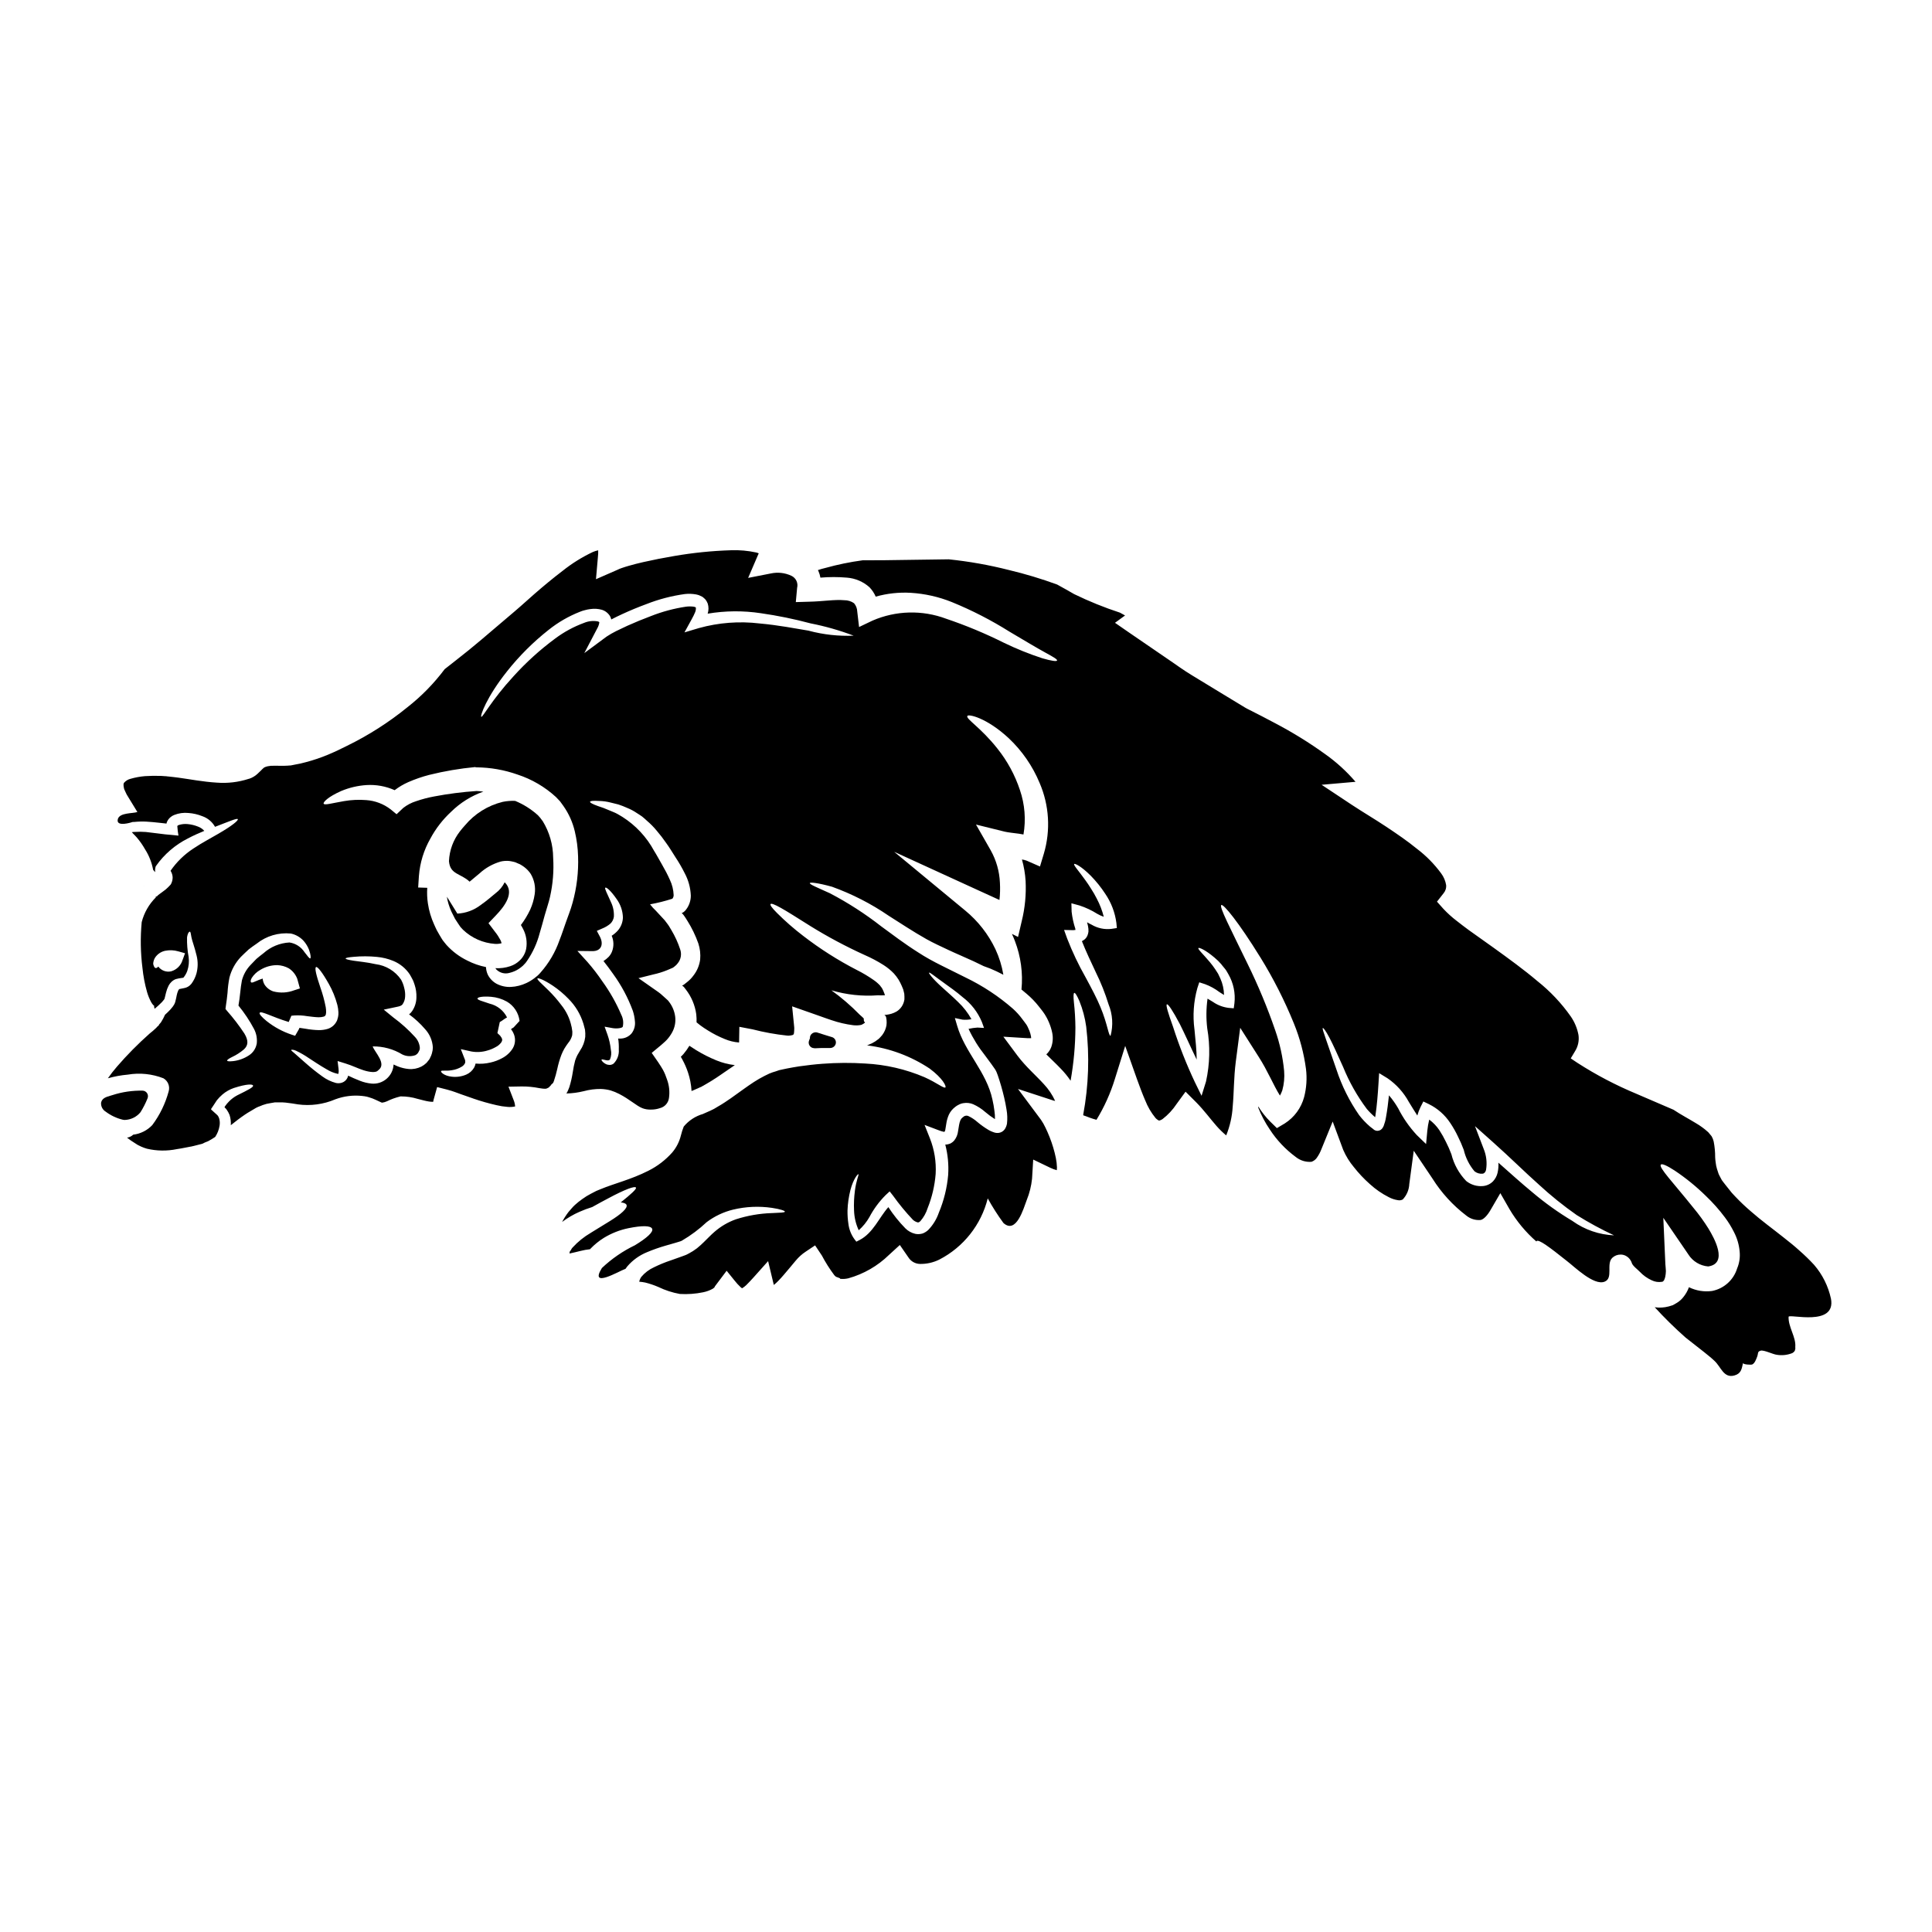 <?xml version="1.0" encoding="UTF-8"?>
<!-- Uploaded to: ICON Repo, www.iconrepo.com, Generator: ICON Repo Mixer Tools -->
<svg fill="#000000" width="800px" height="800px" version="1.1" viewBox="144 144 512 512" xmlns="http://www.w3.org/2000/svg">
 <g>
  <path d="m629.22 488.16c-0.715-3.316-2.254-6.402-4.473-8.969-1.242-1.348-2.559-2.621-3.938-3.824-1.254-1.152-2.715-2.305-4.152-3.441-2.898-2.309-5.902-4.477-8.707-6.945v-0.004c-1.418-1.207-2.769-2.492-4.051-3.844-0.66-0.656-1.27-1.359-1.82-2.106l-0.871-1.094-0.426-0.547-0.199-0.262-0.102-0.141-0.059-0.062-0.203-0.324c0-0.043-0.605-1.152-0.605-1.152h-0.004c-0.129-0.25-0.23-0.516-0.305-0.789l-0.305-0.934 0.004 0.004c-0.16-0.531-0.27-1.07-0.328-1.621-0.074-0.469-0.121-0.941-0.141-1.414 0.008-1.406-0.125-2.812-0.395-4.191-0.109-0.469-0.285-0.918-0.523-1.336-0.023-0.043-0.164-0.223-0.164-0.223l-0.363-0.426-0.367-0.445c-0.117-0.121-0.199-0.16-0.305-0.266-0.199-0.16-0.395-0.324-0.566-0.484h0.004c-0.238-0.203-0.488-0.395-0.75-0.57-0.531-0.395-1.086-0.758-1.66-1.09-1.926-1.18-3.969-2.246-5.953-3.566-2.836-1.211-6.098-2.629-9.781-4.207h0.004c-5.465-2.269-10.715-5.019-15.691-8.223l-1.762-1.18 1.152-1.926c0.797-1.277 1.113-2.797 0.895-4.289-0.328-1.75-1.02-3.414-2.027-4.879-2.488-3.543-5.477-6.707-8.867-9.398-3.562-3.016-7.531-5.902-11.703-8.906l-6.438-4.582c-1.09-0.812-2.184-1.617-3.297-2.512h-0.004c-1.227-0.945-2.379-1.988-3.441-3.117l-1.719-1.926 1.699-2.164c0.535-0.609 0.801-1.414 0.727-2.227-0.184-1.121-0.633-2.184-1.316-3.098-1.812-2.469-3.973-4.664-6.414-6.516-2.531-2.066-5.344-3.988-8.223-5.902-2.879-1.918-5.867-3.664-9.094-5.789l-7.953-5.277 8.988-0.789c-2.367-2.762-5.066-5.223-8.035-7.328-4.234-3.051-8.684-5.797-13.305-8.223-2.305-1.234-4.594-2.41-6.922-3.582l-0.445-0.223-0.223-0.121-0.199-0.121-0.121-0.059-0.832-0.508-1.699-1.031c-1.113-0.668-2.227-1.359-3.34-2.023-2.227-1.359-4.434-2.715-6.621-4.031-1.094-0.668-2.184-1.316-3.238-2.004-1.055-0.688-2.086-1.418-3.098-2.125-4.109-2.812-8.141-5.59-12.066-8.266l-3.602-2.492 2.672-1.945c-0.445-0.266-0.914-0.504-1.359-0.746l-0.004-0.004c-4.144-1.355-8.188-2.992-12.109-4.898-1.52-0.891-3.035-1.719-4.535-2.551-4.184-1.531-8.457-2.816-12.793-3.848-5.234-1.332-10.562-2.277-15.934-2.832-5.711 0.039-11.414 0.199-17.129 0.238-1.926 0.02-3.824 0-5.711 0.02v0.004c-3.324 0.449-6.613 1.125-9.844 2.023-0.672 0.156-1.336 0.344-1.984 0.57 0.051 0.082 0.098 0.172 0.141 0.262 0.242 0.559 0.418 1.141 0.527 1.738 2.336-0.203 4.688-0.203 7.027 0 2.215 0.168 4.312 1.062 5.969 2.543 0.699 0.727 1.258 1.57 1.656 2.492 3.027-0.855 6.176-1.195 9.312-1.012 3.727 0.23 7.394 1.055 10.855 2.449 5.328 2.172 10.457 4.809 15.328 7.871 4.027 2.391 7.144 4.25 9.332 5.449 2.188 1.195 3.34 1.863 3.238 2.164-0.102 0.305-1.461 0.121-3.91-0.586h0.004c-3.484-1.137-6.887-2.512-10.184-4.109-4.957-2.477-10.078-4.606-15.328-6.379-6.32-2.359-13.309-2.18-19.496 0.504l-3.562 1.699-0.484-4.109v0.004c-0.023-0.812-0.324-1.594-0.855-2.207-0.754-0.527-1.652-0.801-2.57-0.789-2.551-0.242-5.688 0.324-9.414 0.395l-3.441 0.102 0.344-3.762c0.328-1.289-0.297-2.629-1.496-3.203-1.695-0.801-3.613-1.023-5.445-0.629l-6.035 1.18 2.672-6.215v0.004c0.035-0.102 0.082-0.199 0.141-0.285-0.223-0.113-0.461-0.195-0.707-0.246-2.172-0.469-4.398-0.668-6.621-0.586-5.078 0.156-10.137 0.672-15.141 1.539-2.754 0.465-5.461 0.996-8.121 1.598-1.32 0.305-2.633 0.629-3.867 0.992-0.625 0.18-1.254 0.367-1.801 0.566h-0.004c-0.426 0.137-0.836 0.305-1.23 0.508l-5.648 2.469 0.504-5.769 0.082-1.051v-0.832c-0.488 0.098-0.961 0.246-1.418 0.445-2.863 1.355-5.559 3.035-8.031 5.012-2.59 1.969-5.082 4.047-7.477 6.133-1.211 1.074-2.41 2.144-3.582 3.18-1.172 1.035-2.391 2.066-3.562 3.055-4.723 4.012-9.113 7.836-13.445 11.18-1.07 0.832-2.125 1.66-3.148 2.473l-0.004-0.004c-2.836 3.785-6.156 7.184-9.879 10.102-4.93 4.012-10.305 7.445-16.016 10.234-0.789 0.395-1.602 0.789-2.41 1.18-0.914 0.449-1.762 0.789-2.652 1.18-1.895 0.789-3.844 1.449-5.832 1.969-0.977 0.277-1.973 0.5-2.977 0.664l-0.727 0.145-0.078 0.02-0.367 0.059h-0.223l-0.484 0.039c-0.648 0.062-1.152 0.02-1.719 0.043-1.055-0.023-1.969-0.043-2.754 0l-0.004 0.004c-0.52 0.035-1.035 0.148-1.52 0.344l-0.266 0.141c-0.266 0.219-0.512 0.453-0.746 0.707-0.285 0.266-0.547 0.547-0.973 0.934-0.629 0.582-1.371 1.023-2.184 1.297h-0.043c-0.051 0-0.098 0.012-0.141 0.039-2.695 0.871-5.535 1.207-8.363 0.992-3.727-0.219-7.168-0.91-10.188-1.316-0.746-0.121-1.598-0.18-2.41-0.285l-0.586-0.059-0.305-0.043h-0.16l-1.113-0.078c-1.445-0.055-2.891-0.035-4.332 0.059-1.273 0.109-2.535 0.34-3.766 0.691-0.691 0.16-1.312 0.539-1.777 1.074-0.164 0.16-0.203 0.727 0.039 1.66 0.242 0.465 0.395 0.949 0.668 1.438 0.277 0.488 0.605 0.992 0.91 1.496 0.648 1.055 1.297 2.129 1.926 3.148-1.273 0.426-4.637 0.141-5.164 1.824-0.566 1.922 2.363 1.254 3.383 0.973l-0.004-0.004c0.184-0.07 0.375-0.125 0.566-0.16l0.398-0.004c1.082-0.109 2.172-0.137 3.258-0.078 1.113 0.078 2.266 0.16 3.422 0.305 0.59 0.059 1.18 0.141 1.781 0.199h0.102c0.02 0-0.121 0 0.199-0.648l0.004-0.004c0.199-0.387 0.473-0.73 0.809-1.012 0.293-0.258 0.629-0.465 0.992-0.605 1.207-0.484 2.516-0.664 3.809-0.527 1.258 0.094 2.492 0.379 3.664 0.852 1.426 0.496 2.621 1.496 3.359 2.812 3.766-1.438 5.852-2.363 6.035-2.023 0.18 0.34-1.539 1.777-5.242 3.91-1.801 1.07-4.113 2.246-6.5 3.844-2.391 1.555-4.457 3.559-6.074 5.906 0.027 0.066 0.062 0.137 0.102 0.199 0.273 0.48 0.426 1.023 0.445 1.574 0 0.629-0.16 1.25-0.465 1.801l-0.062 0.082-0.059 0.082h-0.004c-0.391 0.438-0.809 0.848-1.254 1.23l-1.051 0.789-0.914 0.668c-0.18 0.121-0.141 0.18-0.238 0.266l-0.102 0.078-0.062 0.062c-0.02 0.039-0.02 0.039-0.219-0.082l-0.043 0.344-0.004-0.004c-1.805 1.801-3.09 4.055-3.719 6.523-0.383 4.051-0.316 8.133 0.199 12.168 0.219 2.156 0.625 4.293 1.219 6.379 0.273 0.941 0.645 1.848 1.113 2.711 0.164 0.297 0.367 0.57 0.605 0.812 0.184 0.199 0.266 0.02 0.141 0.344l0.141 0.566c0.68-0.559 1.332-1.152 1.945-1.781 0.328-0.395 0.688-0.789 0.688-0.914 0.121-0.395 0.242-1.012 0.395-1.598 0.156-0.645 0.387-1.273 0.691-1.863 0.195-0.367 0.449-0.699 0.746-0.988 0.121-0.125 0.25-0.234 0.395-0.328 0.23-0.164 0.48-0.297 0.746-0.395 0.547-0.148 1.102-0.258 1.66-0.32 0.469-0.082 0.266 0 0.395-0.102 0.441-0.535 0.785-1.145 1.012-1.801 0.391-1.164 0.508-2.406 0.348-3.625-0.324-1.715-0.469-3.457-0.426-5.203 0.16-1.18 0.586-1.574 0.746-1.52 0.223 0.059 0.242 0.527 0.426 1.5 0.18 0.973 0.789 2.41 1.379 4.898 0.371 1.547 0.352 3.16-0.062 4.695-0.273 0.98-0.727 1.898-1.336 2.715-0.488 0.617-1.191 1.027-1.969 1.152-0.406 0.062-0.812 0.141-1.215 0.242-0.043 0.031-0.086 0.066-0.121 0.105-0.066 0.09-0.129 0.184-0.184 0.281-0.172 0.398-0.305 0.812-0.391 1.238-0.121 0.504-0.18 1.031-0.395 1.781-0.07 0.238-0.168 0.465-0.285 0.684-0.098 0.184-0.215 0.363-0.34 0.527-0.242 0.285-0.469 0.605-0.707 0.852-0.445 0.488-0.914 0.914-1.379 1.34-0.309 0.707-0.676 1.391-1.094 2.043-0.141 0.18-0.367 0.395-0.527 0.605l0.023 0.102c-0.164 0.141-0.328 0.305-0.488 0.445-0.102 0.102-0.16 0.203-0.266 0.305v-0.004c-0.555 0.531-1.133 1.031-1.738 1.5-3.078 2.731-5.973 5.66-8.66 8.77-0.852 0.984-1.648 2.008-2.391 3.074 1.723-0.488 3.484-0.812 5.269-0.969 3.176-0.535 6.441-0.203 9.445 0.969 1.199 0.691 1.777 2.113 1.398 3.445-0.871 3.238-2.348 6.285-4.356 8.969-1.332 1.406-3.117 2.301-5.043 2.531-0.449 0.426-1.023 0.703-1.641 0.789 0.625 0.5 1.281 0.961 1.969 1.375 0.562 0.406 1.164 0.746 1.805 1.012 0.492 0.219 1 0.402 1.516 0.547 2.602 0.609 5.301 0.645 7.918 0.105 0.75-0.121 1.461-0.223 2.246-0.395l1.152-0.223 0.59-0.102 0.004-0.004c0.035-0.02 0.078-0.031 0.121-0.039l0.285-0.059 2.305-0.586c0.512-0.262 1.035-0.492 1.574-0.688 0.648-0.344 1.277-0.723 1.879-1.137 0.594-0.891 0.984-1.898 1.156-2.953 0.113-0.641 0.078-1.301-0.098-1.926-0.086-0.258-0.199-0.5-0.344-0.73-0.098-0.121-0.207-0.234-0.328-0.332-0.266-0.238-0.547-0.504-0.832-0.746-0.199-0.242-0.605-0.445-0.664-0.688 0.18-0.285 0.363-0.547 0.543-0.812 0.348-0.523 0.688-1.031 1.016-1.539v-0.004c0.453-0.555 0.953-1.07 1.496-1.535 0.887-0.75 1.902-1.324 3-1.703 3.582-1.152 4.941-1.012 5.082-0.664 0.18 0.426-1.152 1.113-4.191 2.609-0.812 0.43-1.551 0.984-2.188 1.641-0.379 0.383-0.727 0.797-1.031 1.238-0.039 0.117-0.223 0.363-0.102 0.344l-0.004-0.004c0.191 0.164 0.359 0.348 0.508 0.547 0.32 0.445 0.586 0.93 0.789 1.438 0.277 0.875 0.391 1.797 0.324 2.715 1.18-0.934 2.41-1.906 3.762-2.816 0.934-0.645 1.988-1.18 2.957-1.797l0.102-0.043 0.004-0.004c0.137-0.074 0.277-0.141 0.422-0.199l0.164-0.062 0.363-0.137 0.707-0.289h0.004c0.652-0.242 1.332-0.414 2.023-0.504l1.18-0.203c0.344-0.02 0.648 0 0.973 0 0.621-0.023 1.242-0.004 1.863 0.062l1.699 0.219 1.52 0.242v0.004c3.379 0.469 6.824 0.004 9.961-1.336 2.262-0.844 4.688-1.148 7.086-0.895l0.465 0.062 0.223 0.02 0.367 0.082v0.004c0.039-0.004 0.078-0.004 0.117 0l0.691 0.199c0.605 0.176 1.195 0.398 1.762 0.668l1.297 0.605h-0.004c0.125 0.07 0.258 0.117 0.395 0.145 0.441-0.055 0.871-0.18 1.277-0.363 1.098-0.543 2.25-0.965 3.441-1.254l0.16-0.043h0.145c1.48 0 2.953 0.219 4.371 0.648 1.133 0.285 2.164 0.586 3.016 0.707 0.336 0.051 0.672 0.078 1.012 0.082 0.043 0.008 0.086 0 0.121-0.023 0-0.117 0.062-0.344 0.102-0.523l0.934-3.363 2.629 0.668c1.055 0.266 1.461 0.445 2.086 0.645l1.66 0.605c1.074 0.367 2.144 0.75 3.199 1.117l0.004 0.008c2.023 0.699 4.086 1.285 6.176 1.758 0.93 0.223 1.879 0.371 2.832 0.445 0.676 0.074 1.359 0.039 2.023-0.102h0.059c-0.039-0.613-0.184-1.215-0.426-1.781l-1.336-3.465 3.484-0.062h0.004c1.574-0.012 3.148 0.137 4.695 0.449l0.852 0.121c0.285 0.039 0.426 0.02 0.648 0.039v0.004c0.281 0.004 0.555-0.082 0.785-0.246 0.285-0.02 0.527-0.523 0.852-0.746h-0.098c0.074-0.074 0.156-0.145 0.242-0.207l0.395-0.395c0.102-0.203 0.102-0.328 0.184-0.469v0.004c0.355-1.051 0.652-2.121 0.891-3.203 0.262-1.254 0.621-2.484 1.074-3.684 0.223-0.57 0.484-1.125 0.789-1.66 0.348-0.566 0.75-1.18 1.031-1.535 0.5-0.586 0.863-1.277 1.055-2.027 0.035-0.344 0.047-0.688 0.039-1.031-0.059-0.395-0.121-0.789-0.18-1.152l-0.039-0.141h-0.004c-0.434-2.094-1.363-4.051-2.711-5.711-1.012-1.352-2.121-2.625-3.32-3.809-2.004-1.945-3.148-2.938-2.996-3.219 0.141-0.223 1.617 0.285 4.066 1.906 1.512 1.016 2.91 2.188 4.172 3.5 1.824 1.828 3.176 4.074 3.934 6.539l0.043 0.141c0.117 0.508 0.262 0.973 0.395 1.5 0.082 0.633 0.105 1.27 0.062 1.902-0.156 1.305-0.629 2.547-1.375 3.625-0.324 0.527-0.488 0.832-0.707 1.215h-0.004c-0.227 0.453-0.422 0.922-0.586 1.398-0.27 1.02-0.48 2.051-0.629 3.094-0.207 1.344-0.508 2.672-0.91 3.973-0.16 0.426-0.367 0.93-0.547 1.297l-0.242 0.395v-0.004c1.547-0.035 3.09-0.238 4.598-0.609 1.488-0.406 3.027-0.605 4.57-0.586 0.871 0.031 1.734 0.16 2.574 0.391 0.785 0.242 1.543 0.555 2.269 0.934 2.691 1.375 4.617 3.176 6.074 3.742l-0.004 0.004c0.734 0.285 1.52 0.418 2.309 0.391 0.824 0.012 1.648-0.121 2.43-0.391 1.262-0.324 2.199-1.383 2.367-2.676 0.246-1.664 0.062-3.363-0.527-4.938-0.273-0.863-0.621-1.699-1.047-2.5-0.566-1.035-1.844-2.898-3-4.519 0.812-0.664 1.621-1.336 2.414-2.004 0.395-0.324 0.789-0.707 1.18-1.051l0.465-0.469c0.527-0.586 0.98-1.23 1.359-1.918 0.695-1.262 0.98-2.707 0.809-4.133-0.176-1.41-0.719-2.75-1.574-3.887l-0.348-0.445-0.949-0.859-0.973-0.871c-0.344-0.305-0.789-0.586-1.211-0.891-1.574-1.094-3.133-2.188-4.676-3.277l3.887-0.973h-0.004c1.258-0.27 2.492-0.648 3.684-1.133l1.48-0.629c0.199-0.109 0.383-0.242 0.547-0.395 0.305-0.219 0.57-0.484 0.789-0.789 0.875-1.047 1.121-2.484 0.648-3.766-0.574-1.746-1.344-3.426-2.285-5.004-0.223-0.395-0.449-0.789-0.688-1.152l-0.102-0.141-0.18-0.266-0.395-0.523h-0.004c-0.254-0.379-0.547-0.73-0.875-1.055-0.629-0.668-1.234-1.336-1.863-2.004h0.004c-0.574-0.535-1.102-1.117-1.574-1.738 1.996-0.363 3.969-0.855 5.902-1.48 0.23-0.27 0.355-0.617 0.348-0.973-0.055-1.395-0.391-2.766-0.992-4.027-0.613-1.375-1.305-2.711-2.066-4.008-0.746-1.273-1.418-2.57-2.125-3.684-1.984-3.664-4.871-6.758-8.387-8.992-0.684-0.395-1.316-0.812-1.941-1.094-0.625-0.285-1.234-0.504-1.781-0.746-0.898-0.398-1.816-0.742-2.754-1.031-1.461-0.527-2.129-0.895-2.109-1.133 0.02-0.238 0.789-0.328 2.391-0.223l-0.004-0.004c1.039 0.02 2.074 0.164 3.078 0.426 0.609 0.16 1.301 0.324 2.047 0.508 0.793 0.262 1.57 0.566 2.328 0.91 0.906 0.363 1.77 0.824 2.574 1.375 0.426 0.285 0.91 0.566 1.355 0.891 0.445 0.324 0.852 0.746 1.301 1.133h-0.004c0.949 0.805 1.82 1.691 2.609 2.652 0.887 1.035 1.719 2.117 2.492 3.242 0.852 1.152 1.574 2.391 2.41 3.684h-0.004c0.93 1.387 1.77 2.832 2.512 4.328 0.98 1.828 1.535 3.859 1.617 5.934 0.008 1.512-0.555 2.969-1.574 4.086-0.527 0.465-0.547 0.426-0.789 0.508-0.16 0 0.039 0.098 0.098 0.16 0.059 0.062 0.141 0.16 0.203 0.219l0.102 0.121 0.039 0.062 0.141 0.18c0.305 0.426 0.586 0.871 0.852 1.316l0.008 0.004c1.191 1.895 2.168 3.91 2.914 6.016 0.453 1.379 0.617 2.84 0.484 4.285-0.207 1.555-0.828 3.023-1.801 4.254-0.445 0.617-0.977 1.168-1.574 1.641l-0.812 0.645-0.199 0.141c-0.121 0.086-0.254 0.152-0.395 0.203 0 0.043 0.16 0.102 0.219 0.164 0.062 0.039 0.117 0.086 0.168 0.141l0.098 0.098 0.508 0.648v0.004c1.473 1.898 2.422 4.152 2.754 6.535 0.078 0.715 0.109 1.434 0.082 2.152l0.062 0.059h0.004c0.289 0.258 0.59 0.5 0.906 0.727 0.648 0.488 1.359 0.953 2.086 1.398 1.402 0.875 2.879 1.629 4.414 2.246 1.195 0.508 2.469 0.816 3.766 0.914 0.039 0 0.02 0.199 0.039-0.348l0.062-3.805 3.504 0.668c3.012 0.777 6.078 1.332 9.172 1.66 0.262 0.027 0.527 0.02 0.785-0.023 0.195-0.016 0.387-0.055 0.566-0.117 0.203 0 0.141-0.102 0.266-0.102-0.02-0.059 0.043 0 0.062-0.082 0.02-0.082 0.098-0.059 0.098-0.262 0-0.082 0 0 0.043-0.223l0.039-0.586c0.039-0.426 0.027-0.855-0.039-1.277-0.18-1.719-0.348-3.402-0.508-5.082 2.164 0.766 4.293 1.496 6.398 2.246 0.852 0.285 1.676 0.586 2.508 0.891 0.527 0.18 1.035 0.344 1.543 0.527h0.004c1.863 0.641 3.789 1.086 5.746 1.336 0.688 0.082 1.387 0.059 2.066-0.078 0.082-0.047 0.172-0.082 0.262-0.102l0.426-0.242c0.102-0.059 0.16-0.141 0.266-0.199v-0.004c0.023-0.043 0.047-0.086 0.078-0.121 0.039-0.039-0.059-0.082-0.039-0.121s-0.18-0.039-0.18-0.062-0.102-0.543-0.102-0.543l0.039-0.266h-0.004c-0.105-0.129-0.223-0.25-0.34-0.367l-0.789-0.707c-2.305-2.359-4.805-4.512-7.477-6.441 4.008 1.191 8.199 1.637 12.371 1.32 0.523 0.039 1.047 0.039 1.574 0 0.121 0 0.18-0.023 0.242-0.023v-0.059l-0.203-0.527v-0.004c-0.141-0.391-0.309-0.77-0.504-1.133-0.184-0.363-0.395-0.504-0.566-0.812v0.004c-0.531-0.582-1.133-1.098-1.785-1.535-1.398-0.977-2.867-1.852-4.391-2.613-5.012-2.582-9.773-5.613-14.234-9.055-2.438-1.863-4.754-3.887-6.926-6.055-1.375-1.379-1.883-2.125-1.699-2.363 0.18-0.234 1.055 0.082 2.754 1.031 1.699 0.949 4.191 2.531 7.734 4.758v0.004c4.621 2.863 9.422 5.426 14.371 7.676 1.777 0.77 3.488 1.676 5.117 2.711 0.98 0.629 1.887 1.371 2.695 2.207 0.457 0.504 0.871 1.043 1.234 1.621 0.32 0.531 0.602 1.086 0.852 1.66 0.121 0.324 0.266 0.605 0.395 0.953l0.285 1.152h-0.004c0.043 0.496 0.055 0.996 0.039 1.496-0.094 0.645-0.32 1.266-0.668 1.82-0.359 0.559-0.832 1.027-1.395 1.379-0.441 0.254-0.91 0.457-1.398 0.605-0.379 0.109-0.766 0.191-1.156 0.246l-0.16 0.02c-0.16 0.023-0.305 0.023-0.426 0.043h-0.121c0.07 0.047 0.141 0.102 0.203 0.16 0.113 0.074 0.191 0.191 0.223 0.324l0.062 0.184 0.102 0.684c0.043 0.465 0.035 0.934-0.023 1.398-0.164 0.941-0.555 1.832-1.133 2.594-0.285 0.363-0.586 0.645-0.891 0.973-0.305 0.219-0.629 0.484-0.934 0.688l-0.91 0.523c-0.367 0.16-0.746 0.328-1.133 0.488-0.09 0.008-0.18 0.027-0.262 0.059 0.066-0.008 0.133-0.008 0.199 0 5.902 0.742 11.551 2.844 16.504 6.137 3.523 2.633 4.434 4.676 4.188 4.981-0.324 0.426-2.184-1.18-5.547-2.691-4.981-2.125-10.301-3.352-15.711-3.625-3.758-0.242-7.523-0.219-11.277 0.062-2.023 0.141-4.109 0.395-6.234 0.688-1.074 0.16-2.144 0.363-3.219 0.566-0.527 0.098-1.074 0.219-1.617 0.344l-0.367 0.082-0.203 0.059-0.828 0.285c-0.559 0.152-1.105 0.344-1.641 0.566l-1.297 0.629c-0.965 0.488-1.906 1.027-2.812 1.617-1.906 1.234-3.91 2.754-6.098 4.293-1.109 0.766-2.242 1.539-3.5 2.246l-0.914 0.547-0.121 0.059-0.266 0.141-0.219 0.102-0.445 0.219c-0.566 0.266-1.359 0.609-1.926 0.852l0.004 0.008c-2.004 0.57-3.789 1.734-5.117 3.34-0.305 0.77-0.555 1.559-0.754 2.363-0.406 1.652-1.188 3.191-2.285 4.492-1.793 2.023-3.961 3.68-6.383 4.883-4.559 2.309-8.969 3.34-12.574 4.84l-1.18 0.484-1.398 0.727h-0.004c-0.805 0.41-1.578 0.887-2.305 1.422-0.691 0.48-1.348 1.008-1.969 1.574-0.629 0.566-1.113 1.23-1.68 1.844-0.641 0.832-1.211 1.723-1.703 2.652 1.43-1.074 2.977-1.977 4.613-2.691 1.094-0.488 2.219-0.906 3.363-1.258 1.539-0.852 2.957-1.641 4.211-2.289 4.398-2.363 7.148-3.383 7.391-2.856 0.18 0.367-1.254 1.68-4.031 3.91 0.812 0.082 1.34 0.285 1.52 0.645 0.395 0.875-1.457 2.492-4.438 4.328-1.438 0.891-3.148 1.926-5.039 3.098l0.004 0.004c-1.785 1.039-3.402 2.34-4.797 3.863-0.348 0.348-0.395 0.668-0.629 0.914 0.059 0.141-0.18-0.18-0.199 0.688 0.078 0 0.141 0 0.199-0.039 0.852-0.164 1.801-0.426 2.672-0.629 0.844-0.219 1.703-0.371 2.57-0.465 0.043-0.043 0.062-0.082 0.102-0.121 1.059-1.102 2.246-2.07 3.543-2.879 2.008-1.227 4.211-2.098 6.516-2.57 3.668-0.746 5.934-0.707 6.297 0.16 0.363 0.871-1.496 2.492-4.516 4.328l0.004 0.004c-3.231 1.551-6.199 3.594-8.805 6.055-3.465 5.59 4.617 0.789 6.094 0.285l0.141-0.039v-0.004c0.156-0.238 0.324-0.469 0.508-0.688 1.41-1.637 3.184-2.914 5.184-3.731 1.648-0.695 3.34-1.289 5.062-1.777l2.328-0.668 1.074-0.324 0.504-0.16c0.102-0.043 0.348-0.16 0.348-0.16l-0.004-0.004c2.348-1.375 4.535-3.012 6.519-4.879 2.082-1.57 4.469-2.703 7.004-3.32 3.375-0.809 6.871-0.965 10.305-0.465 2.305 0.344 3.465 0.789 3.422 0.992-0.02 0.285-1.234 0.285-3.481 0.395v-0.004c-3.219 0.105-6.41 0.656-9.477 1.641-2.09 0.734-4.019 1.863-5.688 3.32-0.934 0.789-1.824 1.762-2.898 2.793-0.523 0.527-1.133 1.051-1.758 1.574-0.691 0.527-1.422 0.996-2.191 1.398l-0.266 0.121-0.121 0.082 0.004 0.004c-0.078 0.035-0.16 0.07-0.242 0.098l-0.062 0.039-0.586 0.223-1.18 0.426c-0.746 0.266-1.52 0.547-2.285 0.812h-0.004c-1.512 0.504-2.988 1.109-4.418 1.809-1.312 0.59-2.477 1.469-3.402 2.57-0.27 0.383-0.457 0.816-0.547 1.277 0.535 0.035 1.07 0.113 1.598 0.223 1.191 0.297 2.356 0.691 3.484 1.18 1.805 0.871 3.719 1.492 5.691 1.844 2.062 0.121 4.129-0.027 6.152-0.445 0.879-0.176 1.723-0.48 2.512-0.91 0.285-0.184 0.508-0.367 0.527-0.469 0.102-0.098 0.02-0.121 0.082-0.18l3.117-4.148 2.043 2.527c0.508 0.656 1.07 1.273 1.68 1.84 0.117 0.105 0.238 0.199 0.367 0.285 0.391-0.234 0.758-0.512 1.09-0.828 0.609-0.586 1.277-1.32 1.945-2.047l3.867-4.328 1.379 5.769c0.039 0.184 0.098 0.367 0.137 0.547 0.406-0.324 0.793-0.676 1.156-1.051 0.992-1.012 1.969-2.207 3.035-3.465l1.641-1.969v0.004c0.746-0.898 1.617-1.684 2.59-2.328l2.512-1.68 1.781 2.672h0.004c0.965 1.832 2.074 3.586 3.316 5.242 0.266 0.305 0.309 0.18 0.348 0.367l0.812 0.305 0.199 0.078 0.102 0.043c0.078 0.039 0.078 0.16 0.078 0.16 0.727 0.074 1.461 0.027 2.168-0.141 4.055-1.129 7.758-3.258 10.77-6.195l2.879-2.633 2.266 3.277c0.664 1.062 1.824 1.719 3.078 1.742 1.773 0.031 3.527-0.363 5.117-1.152 6.414-3.309 11.09-9.219 12.836-16.219 1.25 2.266 2.641 4.453 4.172 6.539 3.422 3.016 5.324-3.91 6.176-6.137v0.004c0.727-1.805 1.195-3.699 1.395-5.629l0.305-5.062 4.516 2.168c0.555 0.273 1.141 0.488 1.738 0.645 0.027-0.246 0.043-0.496 0.043-0.746-0.027-0.852-0.129-1.699-0.301-2.531-0.387-1.852-0.93-3.668-1.621-5.426-0.348-0.891-0.727-1.758-1.133-2.59l-0.004-0.004c-0.336-0.719-0.73-1.41-1.18-2.066l-6.086-8.164 9.477 3.098 0.363 0.062c-0.746-1.621-1.75-3.113-2.973-4.418-2.086-2.305-4.723-4.555-6.941-7.477l-3.805-5.117 6.414 0.395h-0.004c0.316 0.02 0.637 0.02 0.953 0 0.004-0.152-0.008-0.301-0.039-0.449-0.09-0.52-0.234-1.027-0.426-1.516-0.102-0.242-0.223-0.547-0.348-0.789l-0.16-0.348-0.266-0.465c-0.238-0.363-0.727-0.973-1.07-1.438l0.004 0.004c-0.742-1.016-1.582-1.953-2.512-2.793-3.809-3.324-8.043-6.113-12.598-8.305-2.223-1.094-4.352-2.164-6.434-3.199-2.082-1.035-4.211-2.203-6.035-3.402-3.746-2.363-6.922-4.797-9.801-6.902-4.277-3.344-8.848-6.293-13.66-8.812-3.484-1.574-5.43-2.363-5.305-2.695 0.082-0.262 2.144-0.059 5.871 0.973 5.328 1.918 10.391 4.512 15.062 7.715 3.059 1.926 6.316 4.109 9.98 6.176 1.844 1.031 3.727 1.883 5.828 2.875 2.102 0.992 4.328 1.906 6.644 2.981 0.891 0.426 1.797 0.871 2.731 1.316l0.004-0.004c1.152 0.387 2.281 0.848 3.379 1.375 0.547 0.285 1.18 0.586 1.781 0.891h0.004c-0.395-2.344-1.102-4.625-2.106-6.781-1.879-3.957-4.613-7.453-8-10.234l-18.828-15.57 22.352 10.234c1.801 0.812 3.664 1.66 5.547 2.531 0.172-1.527 0.211-3.062 0.121-4.594-0.133-3-0.965-5.926-2.43-8.547l-3.91-6.844 7.633 1.887c0.852 0.199 2.363 0.363 3.766 0.543 0.395 0.062 0.789 0.121 1.18 0.203h0.004c0.68-3.938 0.359-7.984-0.934-11.766-1.316-3.981-3.332-7.695-5.949-10.973-4.457-5.648-8.402-7.871-7.996-8.66 0.199-0.59 5.062 0.395 10.992 5.902v0.004c3.516 3.32 6.297 7.344 8.156 11.809 2.559 5.922 2.961 12.555 1.137 18.746l-1.031 3.422-3.504-1.539c-0.414-0.152-0.84-0.262-1.277-0.324 0.527 1.863 0.852 3.777 0.973 5.707 0.18 3.59-0.168 7.184-1.035 10.672l-0.969 4.152-1.621-0.812c0.285 0.625 0.547 1.254 0.789 1.883 1.566 4.094 2.164 8.496 1.742 12.859 0.445 0.363 0.91 0.746 1.355 1.133 1.203 1.008 2.297 2.141 3.262 3.379 0.504 0.668 0.973 1.18 1.52 2.023l0.281 0.465 0.348 0.609c0.199 0.426 0.395 0.789 0.566 1.215l-0.004 0.004c0.367 0.871 0.648 1.781 0.832 2.711 0.242 1.234 0.152 2.516-0.266 3.703-0.273 0.746-0.723 1.414-1.312 1.945 1.18 1.18 2.512 2.41 3.824 3.785 0.965 0.988 1.84 2.059 2.609 3.199 0.828-4.644 1.254-9.352 1.277-14.07-0.02-2.234-0.148-4.469-0.395-6.691-0.164-1.539-0.141-2.43 0.098-2.512 0.238-0.082 0.688 0.648 1.34 2.125v0.004c0.887 2.188 1.5 4.481 1.82 6.824 0.906 7.754 0.641 15.602-0.785 23.281v0.203c0.566 0.199 1.137 0.395 1.699 0.625 0.562 0.23 1.215 0.395 1.801 0.566l0.004 0.004c2.074-3.398 3.715-7.039 4.883-10.84l2.731-8.746 3.098 8.746c0.688 1.906 1.398 3.828 2.188 5.668l0.004-0.004c0.656 1.695 1.578 3.273 2.731 4.684 0.262 0.297 0.59 0.539 0.953 0.707 0.324-0.07 0.633-0.203 0.906-0.395 1.465-1.125 2.731-2.488 3.75-4.031l2.363-3.238 2.797 2.793c2.144 2.168 3.723 4.371 5.383 6.258v0.004c0.797 0.906 1.664 1.754 2.59 2.531 0.988-2.43 1.57-5 1.723-7.617 0.344-3.723 0.281-7.711 0.809-11.844l1.18-9.055 4.859 7.633c2.43 3.766 3.91 7.512 5.672 10.328 0.246-0.441 0.457-0.902 0.625-1.379 0.465-1.676 0.629-3.426 0.484-5.164-0.352-3.672-1.145-7.285-2.363-10.766-2.062-5.992-4.5-11.848-7.289-17.535-4.676-9.637-7.633-15.27-6.988-15.648 0.547-0.348 4.598 4.555 10.328 13.848l0.004-0.004c3.453 5.594 6.434 11.465 8.906 17.555 1.578 3.871 2.652 7.926 3.199 12.066 0.301 2.473 0.133 4.981-0.488 7.391-0.77 2.894-2.594 5.394-5.117 7.004l-2.106 1.254-1.762-1.719c-1.215-1.211-2.281-2.566-3.176-4.027 0.008 0.113 0.008 0.227 0 0.34 0.797 2.016 1.816 3.938 3.031 5.731 1.832 2.824 4.16 5.293 6.867 7.293 1.176 0.961 2.676 1.43 4.191 1.312 0.547-0.188 1.027-0.531 1.375-0.992 0.539-0.75 0.973-1.566 1.297-2.43l2.957-7.25 2.793 7.516c0.715 1.645 1.66 3.18 2.816 4.555 1.273 1.621 2.688 3.125 4.231 4.492 1.512 1.387 3.207 2.559 5.043 3.484 0.742 0.395 1.551 0.66 2.383 0.789 0.441 0.098 0.902 0.031 1.301-0.184 1.055-1.113 1.672-2.574 1.738-4.109l1.18-8.805 4.981 7.406v0.004c2.371 3.762 5.394 7.066 8.934 9.762 1.059 0.871 2.418 1.297 3.789 1.18 0.832-0.141 1.863-1.273 2.672-2.691l2.57-4.418 2.391 4.172h-0.004c1.918 3.254 4.344 6.18 7.191 8.66v-0.121c0.547-0.605 3.461 1.598 8.059 5.262 2.023 1.539 7.129 6.602 9.98 5.488 2.41-0.93 0.344-4.723 2.066-6.336v-0.004c0.598-0.555 1.387-0.859 2.203-0.848 0.496-0.004 0.988 0.121 1.418 0.363 0.539 0.293 0.984 0.738 1.277 1.277 0.113 0.188 0.203 0.395 0.262 0.605 0.223 0.746 1.574 1.738 2.086 2.285 0.906 0.969 1.992 1.746 3.199 2.293 0.836 0.41 1.777 0.547 2.695 0.395 0.059-0.02 0.117-0.023 0.18-0.02 0.023-0.039 0.051-0.07 0.082-0.102 0.102 0 0.141-0.121 0.199-0.184 0.102 0 0.121-0.238 0.203-0.363 0.082-0.121 0.141-0.395 0.199-0.605h0.004c0.113-0.516 0.172-1.043 0.184-1.574-0.02-0.586-0.098-1.254-0.141-1.863l-0.543-12.25 6.66 9.738-0.004 0.004c1.16 1.809 3.102 2.973 5.242 3.148 5.383-0.789 1.52-7.637 0.121-9.941l0.004-0.004c-1.227-1.969-2.586-3.848-4.07-5.625-5.383-6.723-9.254-10.691-8.605-11.414 0.285-0.328 1.574 0.219 3.664 1.574 2.957 1.977 5.727 4.231 8.266 6.723 1.844 1.754 3.539 3.664 5.062 5.707 0.902 1.199 1.691 2.484 2.363 3.828 0.852 1.621 1.375 3.398 1.531 5.223 0.152 1.512-0.078 3.035-0.664 4.434-0.938 3.07-3.488 5.375-6.641 5.992-2.098 0.289-4.234-0.055-6.137-0.992-0.344 0.957-0.852 1.848-1.496 2.633-0.48 0.617-1.07 1.137-1.742 1.535-0.344 0.203-0.688 0.395-1.031 0.59-0.348 0.117-0.688 0.219-1.055 0.324-1.219 0.332-2.492 0.406-3.742 0.223 2.582 2.82 5.312 5.504 8.18 8.039 1.598 1.25 3.238 2.551 4.898 3.844 0.684 0.547 2.082 1.66 2.789 2.363 1.699 1.574 2.391 4.594 5.203 3.844 1.824-0.484 1.969-1.68 2.332-3.316 0 0.426 2.106 0.523 2.43 0.395 0.707-0.344 1.031-1.355 1.297-2.023 0.367-0.891 0-1.379 0.953-1.641 0.871-0.219 3.238 0.973 4.273 1.094 1.332 0.219 2.699 0.082 3.965-0.395 0.285-0.078 0.324-0.238 0.523-0.305 0.023-0.16 0.242-0.18 0.223-0.324l0.004 0.004c0.023-0.059 0.059-0.113 0.102-0.16 0-0.082 0-0.164 0.039-0.242 0.102-0.121 0.02-0.426 0.039-0.668 0.223-2.613-1.883-5.262-1.777-7.977 0.07-0.855 12.633 2.734 11.234-4.793zm-436.77-89.922-0.062 0.141c-0.422 1.477-1.582 2.629-3.059 3.039-1.281 0.277-2.606-0.219-3.383-1.273-0.238 0.285-0.484 0.426-0.707 0.395-0.223-0.031-0.395-0.305-0.523-0.684v-0.004c-0.109-0.246-0.137-0.52-0.082-0.785 0.062-0.445 0.215-0.871 0.445-1.258 0.613-0.941 1.57-1.602 2.672-1.84 1.176-0.238 2.391-0.184 3.543 0.16l1.742 0.488zm201.92 6.398c1.301 0.949 2.938 2.062 4.723 3.602v0.004c2.262 1.707 4.027 3.984 5.117 6.598l0.566 1.574-1.738-0.098h-0.004c-0.793 0.051-1.582 0.164-2.359 0.344 1.176 2.512 2.644 4.875 4.371 7.047l1.699 2.305 0.832 1.18 0.203 0.305c0.039 0.062 0.141 0.242 0.199 0.367l0.102 0.219 0.305 0.789h0.004c0.672 1.957 1.246 3.949 1.719 5.969 0.242 1.035 0.465 2.106 0.629 3.199 0.219 1.223 0.262 2.473 0.125 3.703-0.082 0.488-0.254 0.957-0.508 1.379-0.477 0.773-1.348 1.203-2.25 1.113-0.25-0.016-0.492-0.07-0.727-0.16l-0.488-0.18c-0.316-0.125-0.621-0.273-0.91-0.445-1.035-0.613-2.016-1.312-2.934-2.086-0.711-0.633-1.508-1.164-2.363-1.574-0.246-0.121-0.52-0.156-0.789-0.105-0.098 0.012-0.191 0.039-0.281 0.082-0.043 0.043-0.043 0-0.141 0.082l-0.348 0.266v-0.004c-0.25 0.188-0.449 0.43-0.586 0.711-0.168 0.402-0.293 0.824-0.363 1.254l-0.285 1.719h0.004c-0.105 0.898-0.457 1.746-1.016 2.449-0.441 0.527-1.047 0.887-1.723 1.016-0.211 0.047-0.43 0.066-0.648 0.059 0.68 2.617 0.938 5.32 0.77 8.02-0.297 3.449-1.133 6.828-2.469 10.02-0.594 1.73-1.562 3.309-2.836 4.617-0.43 0.395-0.93 0.703-1.477 0.91-0.617 0.184-1.27 0.219-1.902 0.102-1.004-0.227-1.926-0.73-2.652-1.457-1.688-1.723-3.199-3.606-4.516-5.629-2.469 2.754-4.008 6.859-7.652 8.727l-0.832 0.426-0.527-0.688c-0.852-1.184-1.395-2.562-1.574-4.012-0.176-1.172-0.258-2.356-0.242-3.543 0.059-1.852 0.324-3.691 0.785-5.488 0.789-2.977 1.969-4.269 2.125-4.148 0.156 0.121-0.586 1.539-0.953 4.394h0.004c-0.23 1.723-0.305 3.465-0.227 5.203 0.055 1.82 0.477 3.609 1.238 5.262 1.129-1 2.09-2.184 2.836-3.5 1.137-2.148 2.59-4.113 4.309-5.832l1.055-0.973 0.93 1.18v0.004c1.594 2.227 3.34 4.344 5.223 6.336 0.348 0.32 0.762 0.555 1.219 0.684 0.285 0.043 0.395 0.023 0.789-0.344h-0.004c0.863-0.996 1.512-2.16 1.906-3.418 1.16-2.894 1.879-5.945 2.125-9.055 0.184-3.219-0.336-6.441-1.52-9.445l-1.418-3.559 3.644 1.379c0.461 0.188 0.934 0.336 1.418 0.445h0.223 0.004c0.148-0.223 0.234-0.48 0.242-0.75l0.285-1.742c0.129-0.719 0.348-1.418 0.645-2.086 0.367-0.762 0.906-1.426 1.574-1.941l0.344-0.266v0.004c0.184-0.133 0.379-0.25 0.586-0.348 0.414-0.234 0.867-0.395 1.336-0.465 0.867-0.148 1.758-0.051 2.57 0.285 1.188 0.531 2.289 1.238 3.262 2.106 0.77 0.66 1.586 1.262 2.445 1.801 0.027-0.008 0.059-0.008 0.082 0 0.012-0.711-0.035-1.422-0.141-2.125-0.125-1.008-0.301-2.008-0.527-2.996-1.574-7.391-7.309-12.531-9.352-19.578l-0.605-2.047 2.004 0.426c0.797 0.074 1.602 0.035 2.387-0.121-0.938-1.691-2.133-3.227-3.539-4.555-1.602-1.574-3.148-2.879-4.328-3.973-2.43-2.184-3.523-3.684-3.363-3.805 0.203-0.137 1.543 1.016 4.172 2.883zm-182.36 16.055v0.004c-0.246 1.234-0.984 2.316-2.047 2.992-1.262 0.828-2.695 1.352-4.191 1.52-0.973 0.102-1.52 0.059-1.574-0.121-0.055-0.18 0.395-0.527 1.273-0.953 1.148-0.535 2.215-1.223 3.18-2.043 1.113-1.035 1.254-2.269 0.141-4.152h0.004c-1.395-2.117-2.938-4.137-4.617-6.031l-0.426-0.523 0.102-0.789c0.16-1.133 0.344-2.266 0.445-3.504 0.074-1.352 0.242-2.699 0.504-4.027 0.531-2.059 1.578-3.945 3.039-5.488 0.707-0.664 1.273-1.273 2.066-1.969 0.645-0.504 1.395-1.051 2.125-1.539 2.551-2.039 5.801-2.996 9.051-2.672 1.312 0.281 2.504 0.973 3.402 1.969 0.605 0.699 1.086 1.496 1.418 2.359 0.488 1.379 0.508 2.207 0.309 2.266-0.199 0.059-0.688-0.562-1.48-1.617l-0.004 0.004c-0.898-1.406-2.356-2.359-4.004-2.613-2.562 0.133-5 1.141-6.906 2.856-0.609 0.445-1.18 0.93-1.867 1.496l-1.637 1.699c-1.059 1.133-1.816 2.512-2.207 4.012-0.395 1.945-0.488 4.394-0.914 6.66 1.57 1.918 2.949 3.988 4.113 6.176 0.656 1.234 0.906 2.648 0.719 4.035zm-0.328-16.621c-0.566 0.262-0.973 0.426-1.152 0.238-0.18-0.184-0.141-0.547 0.203-1.18v0.004c0.57-0.875 1.34-1.598 2.25-2.106 1.352-0.824 2.906-1.262 4.492-1.258 1.062 0.039 2.102 0.324 3.035 0.832 1.039 0.66 1.832 1.641 2.269 2.793 0.102 0.363 0.203 0.746 0.305 1.113l0.395 1.438-1.496 0.484h-0.004c-1.766 0.68-3.699 0.785-5.531 0.305-0.953-0.312-1.773-0.941-2.324-1.781-0.293-0.492-0.469-1.047-0.508-1.621-0.652 0.207-1.293 0.457-1.918 0.742zm3 10.547c-1.359-1.113-2.047-1.926-1.867-2.207 0.328-0.629 3.32 1.113 7.715 2.43 0.012-0.047 0.023-0.094 0.039-0.141l0.648-1.52 0.789-0.078c1.156-0.066 2.316 0 3.461 0.199 1.031 0.121 2.047 0.266 2.977 0.285 0.434 0.008 0.871-0.047 1.293-0.16 0.172-0.035 0.328-0.121 0.449-0.246 0.07-0.113 0.133-0.234 0.18-0.363v-0.082c0-0.039 0.039-0.305 0.059-0.445 0.008-0.461-0.027-0.922-0.102-1.375-0.344-1.797-0.824-3.562-1.438-5.281-1.051-3.078-1.574-5.184-1.113-5.363 0.395-0.145 1.66 1.438 3.32 4.394l0.004-0.004c1.008 1.773 1.781 3.672 2.305 5.648 0.164 0.645 0.258 1.301 0.285 1.965 0.02 0.422-0.012 0.844-0.102 1.258-0.062 0.266-0.141 0.527-0.223 0.789v-0.004c-0.047 0.152-0.113 0.297-0.199 0.426-0.492 0.926-1.332 1.617-2.332 1.926-0.773 0.23-1.582 0.34-2.387 0.324-1.164-0.031-2.32-0.152-3.461-0.363-0.57-0.102-1.113-0.184-1.621-0.242-0.039 0.102-0.082 0.223-0.141 0.348l-1.012 1.758-0.871-0.285c-2.406-0.797-4.656-2.008-6.641-3.586zm43.969 7.695c-0.062 0.305-0.121 0.586-0.199 0.871-0.113 0.41-0.277 0.809-0.488 1.18l-0.039 0.121c0 0.039-0.164 0.266-0.164 0.266h-0.004c-0.016 0.035-0.035 0.066-0.059 0.098l-0.242 0.289v-0.004c-0.148 0.211-0.309 0.406-0.484 0.586-0.387 0.371-0.824 0.684-1.297 0.93-1.035 0.527-2.203 0.754-3.359 0.648-0.988-0.09-1.957-0.32-2.879-0.688-0.395-0.141-0.746-0.344-1.133-0.508-0.07 1.461-0.738 2.824-1.844 3.781-1.102 0.957-2.551 1.418-4.004 1.281-1.059-0.105-2.094-0.355-3.078-0.746-1.133-0.426-2.164-0.914-3.117-1.359-0.043 0.211-0.113 0.414-0.207 0.609-0.289 0.594-0.809 1.047-1.438 1.254-0.508 0.168-1.051 0.191-1.574 0.082-1.305-0.348-2.535-0.938-3.625-1.742-1.586-1.137-3.113-2.363-4.57-3.664-1.18-1.035-2.106-1.863-2.731-2.41s-0.973-0.789-0.953-0.914c0.02-0.125 0.566-0.16 1.379 0.223l-0.004 0.004c1.125 0.535 2.207 1.156 3.234 1.863 1.34 0.852 2.938 1.969 4.797 3.016h0.004c0.879 0.551 1.844 0.953 2.856 1.18 0.09 0.012 0.176 0.012 0.266 0 0.082-0.441 0.09-0.895 0.02-1.34l-0.25-2.035 2.023 0.629c1.824 0.547 3.281 1.316 4.879 1.824 1.598 0.508 3.258 0.688 3.785 0.078l0.184-0.168c2.144-1.68-0.992-4.637-1.574-6.238 2.762-0.039 5.477 0.695 7.836 2.125 1.082 0.531 2.328 0.605 3.461 0.203 0.18-0.09 0.344-0.207 0.488-0.344 0.102-0.059 0.141-0.18 0.223-0.266l0.098-0.141c0.141-0.285 0.395-0.746 0.348-0.789 0.004-0.066 0.016-0.137 0.039-0.203v-0.293c-0.102-1.047-0.551-2.027-1.273-2.793-1.734-1.906-3.652-3.637-5.731-5.16l-2.551-2.086 3.441-0.727c0.668-0.141 1.234-0.242 1.574-0.73v-0.004c0.395-0.582 0.617-1.266 0.645-1.969 0.051-0.77-0.023-1.539-0.227-2.285-0.098-0.434-0.23-0.859-0.391-1.277-0.16-0.324-0.266-0.625-0.449-0.953v0.004c-1.555-2.273-4.008-3.769-6.738-4.109-2.414-0.547-4.457-0.688-5.832-0.91-1.379-0.219-2.125-0.395-2.125-0.59s0.789-0.324 2.164-0.445c2.031-0.188 4.082-0.18 6.113 0.02 1.504 0.133 2.981 0.496 4.375 1.074 1.762 0.73 3.266 1.961 4.328 3.543 0.285 0.445 0.523 0.953 0.789 1.438 0.266 0.484 0.324 0.875 0.508 1.32v-0.004c0.355 1.078 0.52 2.207 0.484 3.344-0.012 1.297-0.406 2.562-1.133 3.641-0.223 0.332-0.496 0.629-0.812 0.871 1.555 1.137 2.977 2.445 4.231 3.906 1.227 1.328 1.957 3.039 2.066 4.84zm21.398-4.555c0.648 1.32 0.57 2.879-0.199 4.129-0.699 1.082-1.668 1.961-2.812 2.551-0.953 0.516-1.969 0.895-3.019 1.133-1.305 0.316-2.652 0.414-3.988 0.285-0.07 0.359-0.191 0.711-0.367 1.035-0.473 0.836-1.203 1.496-2.086 1.879-1.203 0.52-2.523 0.715-3.824 0.566-2.106-0.219-3.035-1.254-2.856-1.477 0.199-0.285 1.152 0.039 2.832-0.242h0.004c0.953-0.133 1.871-0.465 2.691-0.973 0.367-0.227 0.656-0.559 0.832-0.953 0.086-0.375 0.035-0.77-0.145-1.113l-0.992-2.551 2.812 0.629h0.004c1.418 0.25 2.875 0.16 4.25-0.262 0.766-0.211 1.5-0.52 2.188-0.914 0.613-0.301 1.133-0.754 1.52-1.312 0.199-0.426 0.285-0.605 0.078-1.031-0.059-0.203-0.305-0.426-0.426-0.668l-0.727-0.688 0.625-2.918v-0.004c0.379-0.207 0.734-0.445 1.078-0.707 0.27-0.195 0.555-0.367 0.848-0.523-0.914-1.836-2.598-3.172-4.598-3.644-1.969-0.668-3.277-0.992-3.238-1.359 0.039-0.367 1.301-0.645 3.625-0.465 1.465 0.121 2.891 0.559 4.172 1.277 1.855 1.09 3.098 2.981 3.363 5.117l-1.574 1.719c-0.246 0.133-0.477 0.289-0.691 0.469h-0.02c0.266 0.305 0.48 0.648 0.641 1.016zm13.91-29.32c-0.547 1.543-1.074 3.18-1.699 4.758-1.094 3.133-2.785 6.019-4.984 8.508-0.27 0.328-0.566 0.633-0.887 0.91l-0.789 0.629c-0.656 0.496-1.359 0.926-2.106 1.273-1.289 0.609-2.688 0.961-4.113 1.031-1.32 0.059-2.633-0.234-3.805-0.848-1.012-0.559-1.824-1.414-2.328-2.449-0.273-0.621-0.43-1.289-0.465-1.969-1.719-0.34-3.383-0.922-4.941-1.723-2.086-1.012-3.957-2.414-5.512-4.129l-0.547-0.668-0.262-0.344-0.141-0.16-0.184-0.285-0.059-0.082-0.707-1.18c-0.223-0.426-0.445-0.75-0.688-1.215-0.242-0.465-0.445-0.973-0.668-1.438l-0.004-0.004c-0.824-1.801-1.391-3.707-1.68-5.668-0.203-1.359-0.258-2.738-0.164-4.109l-2.41-0.078 0.199-3.098 0.004-0.004c0.27-3.461 1.297-6.82 3.019-9.84 1.426-2.664 3.289-5.074 5.508-7.125 2.422-2.391 5.34-4.215 8.547-5.344-0.609-0.082-1.215-0.145-1.781-0.164-3.773 0.254-7.527 0.734-11.238 1.441-1.645 0.301-3.262 0.727-4.84 1.273-1.215 0.383-2.352 0.98-3.359 1.762l-1.781 1.68-1.574-1.297h-0.004c-1.863-1.434-4.109-2.289-6.457-2.449-1.953-0.156-3.918-0.066-5.848 0.262-3.219 0.547-5.266 1.18-5.449 0.668-0.141-0.395 1.18-1.801 4.656-3.34 2.129-0.891 4.391-1.422 6.691-1.574 2.566-0.16 5.133 0.305 7.481 1.355 1.102-0.848 2.309-1.562 3.582-2.125 1.797-0.785 3.652-1.43 5.551-1.922 4.023-1 8.117-1.695 12.246-2.086l0.102 0.082h0.184c3.699 0.027 7.367 0.672 10.852 1.898 3.801 1.238 7.293 3.273 10.234 5.977l1.074 1.133 0.91 1.254v0.004c1.418 2.016 2.434 4.289 3 6.691 0.52 2.184 0.812 4.418 0.871 6.66 0.141 4.137-0.348 8.266-1.457 12.25-0.543 2.019-1.254 3.656-1.781 5.215zm6.945 7.621c2.512 0.059 3.117-1.887 2.047-3.891l-0.789-1.477 1.438-0.629c0.797-0.312 1.535-0.758 2.188-1.312 0.484-0.484 0.793-1.109 0.891-1.785 0.078-1.355-0.191-2.711-0.789-3.934-0.992-2.266-1.738-3.582-1.48-3.785 0.262-0.203 1.438 0.75 2.977 2.981v-0.004c1.055 1.438 1.645 3.16 1.691 4.941-0.043 1.23-0.492 2.41-1.277 3.359-0.492 0.566-1.066 1.059-1.699 1.461 0.578 1.332 0.609 2.84 0.082 4.191-0.203 0.523-0.508 1.004-0.895 1.414-0.395 0.395-0.828 0.75-1.293 1.055-0.039 0-0.059 0.02-0.082 0.02 0.895 1.113 1.703 2.227 2.555 3.422 2.191 3.008 3.953 6.305 5.242 9.801 0.289 0.891 0.473 1.816 0.547 2.754 0.137 1.156-0.184 2.316-0.895 3.238-0.75 0.852-1.824 1.344-2.957 1.355-0.195 0.012-0.391 0.008-0.586-0.02 0.145 0.957 0.199 1.926 0.164 2.894 0.121 1.414-0.398 2.805-1.418 3.789-0.289 0.195-0.625 0.309-0.973 0.32-0.266-0.012-0.531-0.051-0.789-0.121-0.34-0.133-0.656-0.324-0.93-0.566-0.363-0.344-0.523-0.586-0.465-0.707s0.367-0.082 0.852 0.059 1.18 0.242 1.398-0.141h-0.004c0.34-0.812 0.418-1.711 0.223-2.57-0.145-1.375-0.449-2.727-0.91-4.027l-0.746-2.066 2.203 0.395c1.156 0.18 2.512-0.043 2.613-0.395 0.238-1.062 0.102-2.18-0.395-3.148-1.336-3.137-3.019-6.109-5.019-8.871-1.207-1.781-2.519-3.492-3.938-5.113l-2.672-2.938zm57.465-84.914c-3.684-0.605-8.082-1.477-13.059-1.922-5.402-0.648-10.879-0.23-16.117 1.23l-3.805 1.137 1.945-3.543-0.004 0.004c0.336-0.586 0.633-1.195 0.891-1.82 0.16-0.383 0.227-0.801 0.184-1.215v-0.02c-0.023-0.004-0.039-0.02-0.043-0.039-0.078-0.023-0.152-0.059-0.219-0.105l-0.348-0.082c-0.652-0.082-1.316-0.082-1.969 0-3.188 0.473-6.312 1.309-9.312 2.492-2.144 0.809-4.231 1.656-6.254 2.57-1.016 0.465-2.008 0.934-2.981 1.418-0.871 0.434-1.715 0.922-2.531 1.457l-5.902 4.375 3.383-6.461-0.004 0.004c0.297-0.492 0.496-1.035 0.594-1.602-0.02-0.141 0-0.18-0.02-0.16l-0.004-0.004c-0.078-0.062-0.168-0.117-0.262-0.16-1.258-0.258-2.562-0.133-3.746 0.367-2.738 1.008-5.316 2.402-7.652 4.148-4.027 2.973-7.742 6.348-11.098 10.062-5.769 6.273-8.102 10.852-8.48 10.688-0.383-0.164 1.375-5.242 6.84-12.082v-0.004c3.231-4.066 6.918-7.746 11-10.961 2.508-2.004 5.309-3.621 8.301-4.797 0.426-0.18 0.867-0.32 1.316-0.426 0.457-0.129 0.926-0.223 1.398-0.281 1.051-0.16 2.125-0.094 3.148 0.199 0.699 0.227 1.316 0.648 1.781 1.215 0.328 0.383 0.551 0.844 0.648 1.336 0.934-0.484 1.887-0.953 2.859-1.398 2.102-0.973 4.25-1.863 6.5-2.691h-0.004c3.277-1.285 6.695-2.176 10.18-2.652 0.973-0.105 1.957-0.07 2.918 0.102 0.281 0.055 0.559 0.129 0.832 0.223 0.305 0.125 0.602 0.266 0.887 0.422 0.301 0.227 0.578 0.477 0.832 0.754 0.23 0.316 0.422 0.664 0.566 1.031 0.27 0.871 0.262 1.805-0.02 2.672 4.66-0.785 9.418-0.828 14.09-0.121 4.445 0.637 8.848 1.535 13.184 2.695 3.891 0.762 7.707 1.852 11.414 3.258-3.992 0.164-7.984-0.273-11.844-1.297zm80.199 79.012c-1.84 0.227-3.707-0.164-5.301-1.117-0.395-0.203-0.812-0.395-1.18-0.629 0.082 0.328 0.16 0.648 0.242 0.992 0.109 0.492 0.148 0.996 0.121 1.5-0.043 0.348-0.133 0.688-0.262 1.012-0.16 0.379-0.398 0.719-0.703 0.996-0.242 0.191-0.5 0.363-0.77 0.508 1.152 2.914 2.488 5.668 3.684 8.238 1.352 2.738 2.484 5.586 3.383 8.504 1.082 2.648 1.266 5.578 0.527 8.34-0.547 0-0.789-3.078-2.672-7.594-0.934-2.285-2.332-4.922-3.938-7.894-1.875-3.297-3.504-6.727-4.879-10.262l-0.832-2.305 2.453 0.059v-0.004c0.188-0.004 0.379-0.023 0.566-0.059-0.008-0.117-0.02-0.23-0.043-0.348-0.477-1.453-0.801-2.953-0.973-4.473l-0.059-2.246 2.164 0.59c1.645 0.539 3.215 1.281 4.68 2.203 0.551 0.32 1.133 0.586 1.738 0.785-0.426-1.656-1.043-3.262-1.84-4.777-0.461-0.918-0.977-1.812-1.539-2.672-0.488-0.832-1.012-1.539-1.477-2.207-1.848-2.59-3.242-4.051-2.981-4.328 0.203-0.199 1.945 0.648 4.394 3.121v-0.004c1.438 1.469 2.727 3.074 3.848 4.797 1.57 2.305 2.578 4.945 2.938 7.715l0.121 1.34zm29.125 9.445c0.305 0.367 0.625 0.789 0.969 1.18 0.344 0.395 0.566 0.914 0.875 1.398 1.34 2.328 1.902 5.023 1.598 7.695l-0.18 1.336-1.418-0.117v-0.004c-1.469-0.188-2.871-0.727-4.09-1.574-0.488-0.305-0.973-0.605-1.441-0.871h0.004c-0.367 2.609-0.395 5.258-0.082 7.875 0.809 4.672 0.695 9.457-0.324 14.09l-1.18 3.785-1.719-3.504h-0.004c-2.266-4.793-4.215-9.73-5.832-14.777-1.297-3.602-1.969-5.789-1.637-5.953 0.332-0.16 1.598 1.738 3.422 5.203 1.254 2.469 2.691 5.75 4.477 9.445 0-2.473-0.328-5.164-0.586-7.996h-0.004c-0.488-3.664-0.227-7.391 0.766-10.953l0.508-1.539 1.516 0.488c1.375 0.508 2.664 1.219 3.832 2.106 0.445 0.305 0.832 0.547 1.211 0.766-0.023-1.508-0.352-2.996-0.973-4.371-0.199-0.426-0.395-0.871-0.605-1.273-0.266-0.395-0.508-0.789-0.727-1.133v-0.004c-0.453-0.672-0.938-1.32-1.457-1.941-1.867-2.227-3.262-3.445-3.019-3.723 0.18-0.184 1.801 0.445 4.25 2.531v-0.004c0.676 0.559 1.305 1.172 1.875 1.84zm93.051 67.988 0.004-0.004c-3.769-2.25-7.344-4.809-10.691-7.648-2.832-2.332-5.809-5.023-8.969-7.816 0.059 0.906-0.016 1.82-0.223 2.711-0.199 0.84-0.621 1.617-1.215 2.246-0.711 0.715-1.648 1.152-2.652 1.238-1.594 0.145-3.184-0.336-4.434-1.336-1.914-1.98-3.269-4.434-3.934-7.109-0.418-1.113-0.898-2.199-1.438-3.258-0.512-1.07-1.094-2.106-1.742-3.098-0.73-1.086-1.641-2.035-2.691-2.816-0.242 0.98-0.41 1.973-0.508 2.977l-0.324 3.504-2.492-2.41h0.004c-1.961-2.121-3.617-4.504-4.922-7.082-0.703-1.211-1.516-2.356-2.426-3.422-0.203 1.969-0.445 3.906-0.789 5.809-0.125 0.797-0.336 1.574-0.625 2.328-0.059 0.148-0.137 0.289-0.227 0.426-0.051 0.102-0.117 0.199-0.199 0.281-0.07 0.074-0.145 0.141-0.223 0.203-0.113 0.109-0.246 0.191-0.395 0.242-0.262 0.113-0.551 0.148-0.832 0.102-0.18-0.02-0.18-0.039-0.18-0.039h-0.039l-0.395-0.18-0.062-0.043-0.199-0.18-0.871-0.668v-0.004c-1.062-0.91-2.027-1.93-2.879-3.039-2.566-3.695-4.586-7.746-5.988-12.023-1.18-3.441-2.148-6.176-2.793-8.059-0.645-1.883-1.012-2.898-0.832-2.977 0.18-0.078 0.812 0.789 1.758 2.57 0.949 1.781 2.125 4.438 3.625 7.754 1.609 3.961 3.719 7.695 6.277 11.117 0.676 0.789 1.41 1.52 2.207 2.188 0.035-0.16 0.062-0.324 0.082-0.488 0.395-2.652 0.629-5.609 0.812-8.586l0.16-2.609 2.246 1.375c2.34 1.617 4.266 3.762 5.629 6.258 0.766 1.23 1.496 2.469 2.246 3.602 0.215-0.789 0.508-1.555 0.871-2.285l0.727-1.438 1.52 0.727v0.004c2.266 1.125 4.191 2.828 5.59 4.938 0.762 1.129 1.438 2.312 2.023 3.543 0.59 1.172 1.113 2.375 1.574 3.606 0.484 2.094 1.465 4.043 2.852 5.688 0.625 0.492 1.418 0.719 2.211 0.629 0.266-0.082 0.648-0.242 0.852-1.035h-0.004c0.312-1.879 0.086-3.805-0.645-5.566l-2.289-5.996 4.723 4.211c4.598 4.09 8.527 8.02 12.23 11.301v0.004c3.144 2.898 6.477 5.582 9.98 8.035 3.191 1.996 6.504 3.797 9.918 5.387-3.945-0.168-7.758-1.477-10.973-3.773z"/>
  <path d="m326.32 428.19c0.535 1.598 0.855 3.258 0.949 4.941 0.102-0.039 0.223-0.102 0.348-0.141 0.625-0.285 1.074-0.445 1.699-0.746l0.668-0.305 0.059-0.039 0.789-0.445c1.031-0.566 2.062-1.234 3.098-1.902 1.574-1.055 3.148-2.168 4.797-3.281v-0.008c-1.676-0.188-3.32-0.613-4.879-1.254-1.848-0.754-3.629-1.652-5.328-2.691-0.605-0.395-1.211-0.789-1.824-1.18h0.004c-0.473 0.781-1.008 1.527-1.598 2.227l-0.688 0.707c0.039 0.059 0.02-0.062 0.465 0.789h-0.004c0.578 1.062 1.062 2.18 1.445 3.328z"/>
  <path d="m287.64 361.38-0.488-0.664-0.605-0.668v-0.004c-1.777-1.605-3.82-2.891-6.035-3.805-1.105-0.047-2.211 0.039-3.297 0.262-3.922 0.961-7.434 3.152-10.02 6.258-0.449 0.484-0.895 1.031-1.32 1.574-1.758 2.258-2.769 5.008-2.894 7.871 0.285 3.606 3.098 3.199 5.469 5.449 0.789-0.648 1.656-1.379 2.629-2.188v-0.004c1.605-1.473 3.531-2.551 5.629-3.148 0.75-0.172 1.523-0.219 2.289-0.141 0.41 0.059 0.812 0.141 1.215 0.242l0.141 0.039 0.082 0.02 0.344 0.121v0.004c0.051 0.031 0.105 0.059 0.16 0.082l0.285 0.121 0.566 0.238c0.395 0.223 0.789 0.469 1.133 0.727v0.004c0.676 0.504 1.258 1.121 1.723 1.82 0.973 1.625 1.344 3.539 1.051 5.41-0.203 1.395-0.602 2.758-1.18 4.047-0.68 1.445-1.508 2.816-2.473 4.094 0.203 0.363 0.426 0.707 0.605 1.09 0.832 1.613 1.109 3.453 0.789 5.242-0.238 1.16-0.824 2.219-1.68 3.039-0.715 0.703-1.582 1.227-2.531 1.539-1.266 0.422-2.602 0.602-3.938 0.527 0.074 0.117 0.156 0.234 0.246 0.34 0.918 0.93 2.273 1.273 3.523 0.895 0.867-0.207 1.699-0.562 2.445-1.055 0.375-0.254 0.734-0.531 1.074-0.832l0.668-0.707c0.059-0.039 0.305-0.426 0.445-0.605 1.52-2.215 2.641-4.672 3.32-7.269 0.449-1.457 0.855-3.016 1.34-4.758 0.484-1.742 1.074-3.379 1.418-4.922h-0.004c0.766-3.398 1.047-6.887 0.832-10.363-0.023-3.441-0.988-6.809-2.797-9.738z"/>
  <path d="m276.61 393.1c-0.402-0.758-0.875-1.48-1.414-2.148l-1.742-2.305 2.023-2.125c2.129-2.227 5.086-5.977 2.269-8.707-0.559 1.145-1.383 2.137-2.41 2.894-1.18 0.949-2.394 2.062-3.938 3.117h0.004c-1.785 1.379-3.945 2.176-6.195 2.289l-2.773-4.477c0.059 0.285 0.078 0.547 0.141 0.832 0.324 1.426 0.84 2.801 1.539 4.09l0.484 0.953c0.203 0.344 0.488 0.746 0.727 1.113l0.711 1.051c0.047 0.035 0.086 0.074 0.121 0.121l0.184 0.203c0.109 0.145 0.23 0.273 0.363 0.395 2.305 2.199 5.305 3.523 8.484 3.746 0.586 0.039 1.176-0.023 1.738-0.18-0.074-0.297-0.18-0.586-0.316-0.863z"/>
  <path d="m181.23 438.75c0.734-1.168 1.359-2.402 1.871-3.68 0.18-0.441 0.141-0.941-0.109-1.348-0.254-0.406-0.688-0.664-1.164-0.688-2.727-0.059-5.445 0.34-8.039 1.18l-0.531 0.16c-1.102 0.32-2.234 0.648-2.473 1.855-0.07 0.949 0.395 1.863 1.207 2.359 1.359 1.023 2.91 1.758 4.562 2.152 0.129 0.035 0.262 0.051 0.395 0.051 0.066 0.004 0.137 0.004 0.203 0 1.59-0.07 3.074-0.812 4.078-2.043z"/>
  <path d="m185.91 364.88c-1.152-0.16-2.227-0.285-3.258-0.395-0.938-0.074-1.879-0.082-2.816-0.02-0.168-0.004-0.336 0.004-0.508 0.02-0.082-0.016-0.168 0-0.238 0.043h-0.141c0 0.02 0.039 0.039 0.039 0.078l0.141 0.141 0.078 0.082 0.043 0.059 0.18 0.184c0.266 0.285 0.547 0.547 0.789 0.832v0.004c0.84 0.973 1.578 2.027 2.207 3.148 1.066 1.656 1.793 3.508 2.152 5.445 0.164 0.227 0.355 0.438 0.562 0.625-0.078-0.43-0.055-0.871 0.062-1.293l0.059-0.223 0.121-0.18v-0.004c2.16-3.047 5.031-5.519 8.363-7.207 1.43-0.75 2.894-1.426 4.394-2.027-0.453-0.508-1.023-0.898-1.66-1.133-0.883-0.355-1.809-0.582-2.758-0.668-0.785-0.078-1.578 0.004-2.328 0.242l-0.199 0.082h-0.004c-0.023 0.031-0.051 0.059-0.082 0.082-0.121 0.043-0.082 0.102-0.121 0.121 0.055 0.848 0.156 1.691 0.305 2.531-1.215-0.121-2.41-0.219-3.582-0.344z"/>
  <path d="m359.89 421.81c0.578-0.039 1.18-0.059 1.855-0.078h2.262c0.746 0.004 1.383-0.535 1.504-1.27 0.105-0.742-0.363-1.445-1.086-1.633-0.445-0.121-0.895-0.254-1.305-0.395l-2.707-0.855v0.004c-0.508-0.07-1.023 0.102-1.383 0.473-0.277 0.297-0.418 0.695-0.391 1.102-0.055 0.191-0.125 0.379-0.211 0.562-0.195 0.457-0.148 0.98 0.125 1.395 0.273 0.414 0.738 0.664 1.234 0.664z"/>
  <path d="m182.18 378.7c-0.023 0-0.043 0.043-0.062 0.043-0.02 0 0.02 0.02 0 0.02z"/>
 </g>
</svg>